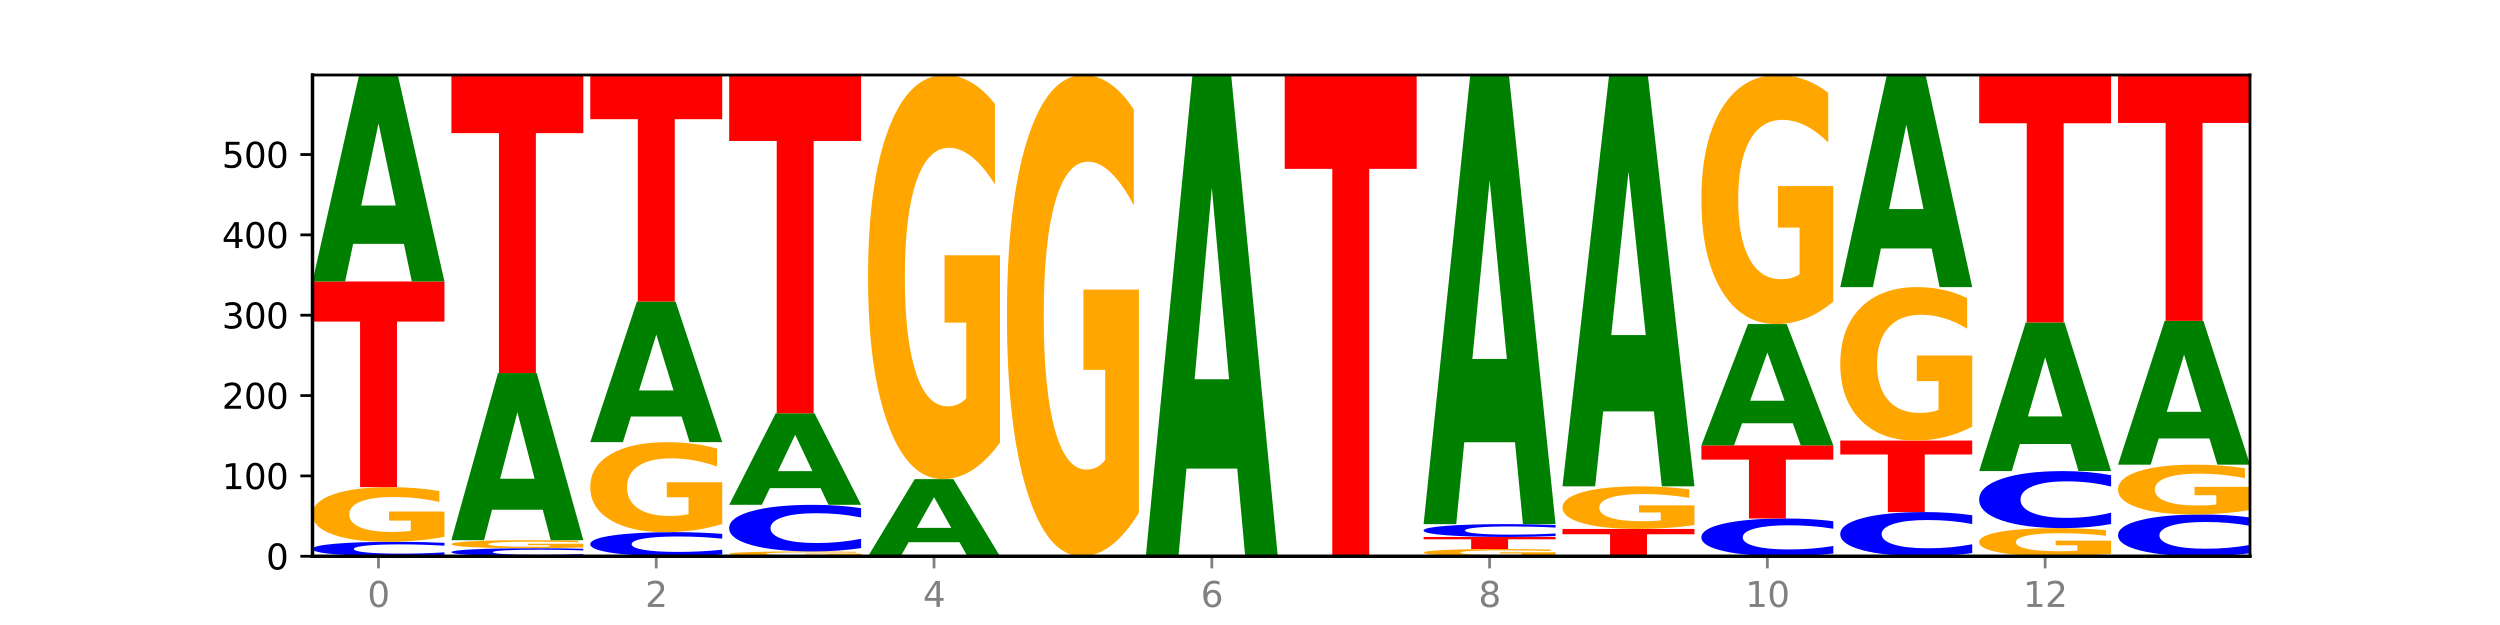 <?xml version="1.0" encoding="utf-8" standalone="no"?>
<!DOCTYPE svg PUBLIC "-//W3C//DTD SVG 1.1//EN"
  "http://www.w3.org/Graphics/SVG/1.1/DTD/svg11.dtd">
<svg xmlns:xlink="http://www.w3.org/1999/xlink" width="720pt" height="180pt" viewBox="0 0 720 180" xmlns="http://www.w3.org/2000/svg" version="1.1">
 <defs>
  <style type="text/css">*{stroke-linejoin: round; stroke-linecap: butt}</style>
 </defs>
 <g id="figure_1">
  <g id="patch_1">
   <path d="M 0 180 
L 720 180 
L 720 0 
L 0 0 
z
" style="fill: #ffffff"/>
  </g>
  <g id="axes_1">
   <g id="patch_2">
    <path d="M 90 160.2 
L 648 160.2 
L 648 21.6 
L 90 21.6 
z
" style="fill: #ffffff"/>
   </g>
   <g id="line2d_1">
    <path d="M 90 160.2 
L 648 160.2 
" clip-path="url(#p0b8e74be50)" style="fill: none; stroke: #000000; stroke-width: 0.5; stroke-linecap: square"/>
   </g>
   <g id="patch_3">
    <path d="M 128 159.901 
Q 124.821 160.049 121.384 160.124 
Q 117.947 160.2 114.204 160.2 
Q 103.04 160.2 96.52 159.639 
Q 90 159.078 90 158.119 
Q 90 157.156 96.52 156.596 
Q 103.04 156.035 114.204 156.035 
Q 117.947 156.035 121.384 156.111 
Q 124.821 156.186 128 156.334 
L 128 157.164 
Q 124.793 156.968 121.681 156.876 
Q 118.569 156.785 115.132 156.785 
Q 108.966 156.785 105.434 157.141 
Q 101.91 157.495 101.91 158.119 
Q 101.91 158.74 105.434 159.095 
Q 108.966 159.45 115.132 159.45 
Q 118.569 159.45 121.681 159.359 
Q 124.793 159.267 128 159.07 
L 128 159.901 
z
" clip-path="url(#p0b8e74be50)" style="fill: #0000ff"/>
   </g>
   <g id="patch_4">
    <path d="M 128 154.611 
Q 124.168 155.323 120.046 155.681 
Q 115.924 156.035 111.529 156.035 
Q 101.599 156.035 95.8 153.916 
Q 90 151.797 90 148.173 
Q 90 144.507 95.902 142.404 
Q 101.812 140.301 112.091 140.301 
Q 116.052 140.301 119.68 140.587 
Q 123.316 140.87 126.535 141.429 
L 126.535 144.565 
Q 123.214 143.847 119.926 143.493 
Q 116.639 143.135 113.335 143.135 
Q 107.22 143.135 103.907 144.442 
Q 100.594 145.745 100.594 148.173 
Q 100.594 150.578 103.788 151.891 
Q 106.982 153.201 112.858 153.201 
Q 114.459 153.201 115.83 153.126 
Q 117.201 153.048 118.291 152.886 
L 118.291 149.941 
L 112.032 149.941 
L 112.032 147.318 
L 128 147.318 
L 128 154.611 
z
" clip-path="url(#p0b8e74be50)" style="fill: #ffa600"/>
   </g>
   <g id="patch_5">
    <path d="M 90 81.066 
L 128 81.066 
L 128 92.619 
L 114.329 92.619 
L 114.329 140.301 
L 103.698 140.301 
L 103.698 92.619 
L 90 92.619 
L 90 81.066 
z
" clip-path="url(#p0b8e74be50)" style="fill: #ff0000"/>
   </g>
   <g id="patch_6">
    <path d="M 116.323 70.233 
L 101.708 70.233 
L 99.401 81.066 
L 90 81.066 
L 103.425 21.6 
L 114.575 21.6 
L 128 81.066 
L 118.607 81.066 
L 116.323 70.233 
z
M 104.039 59.196 
L 113.969 59.196 
L 109.012 35.543 
L 104.039 59.196 
z
" clip-path="url(#p0b8e74be50)" style="fill: #008000"/>
   </g>
   <g id="patch_7">
    <path d="M 168 160.034 
Q 164.821 160.116 161.384 160.158 
Q 157.947 160.2 154.204 160.2 
Q 143.04 160.2 136.52 159.888 
Q 130 159.577 130 159.044 
Q 130 158.509 136.52 158.198 
Q 143.04 157.886 154.204 157.886 
Q 157.947 157.886 161.384 157.928 
Q 164.821 157.97 168 158.052 
L 168 158.513 
Q 164.793 158.404 161.681 158.354 
Q 158.569 158.303 155.132 158.303 
Q 148.966 158.303 145.434 158.5 
Q 141.91 158.697 141.91 159.044 
Q 141.91 159.389 145.434 159.586 
Q 148.966 159.783 155.132 159.783 
Q 158.569 159.783 161.681 159.733 
Q 164.793 159.681 168 159.572 
L 168 160.034 
z
" clip-path="url(#p0b8e74be50)" style="fill: #0000ff"/>
   </g>
   <g id="patch_8">
    <path d="M 168 157.677 
Q 164.168 157.781 160.046 157.834 
Q 155.924 157.886 151.529 157.886 
Q 141.599 157.886 135.8 157.575 
Q 130 157.263 130 156.73 
Q 130 156.191 135.902 155.882 
Q 141.812 155.572 152.091 155.572 
Q 156.052 155.572 159.68 155.614 
Q 163.316 155.656 166.535 155.738 
L 166.535 156.199 
Q 163.214 156.094 159.926 156.042 
Q 156.639 155.989 153.335 155.989 
Q 147.22 155.989 143.907 156.181 
Q 140.594 156.373 140.594 156.73 
Q 140.594 157.084 143.788 157.277 
Q 146.982 157.469 152.858 157.469 
Q 154.459 157.469 155.83 157.458 
Q 157.201 157.447 158.291 157.423 
L 158.291 156.99 
L 152.032 156.99 
L 152.032 156.604 
L 168 156.604 
L 168 157.677 
z
" clip-path="url(#p0b8e74be50)" style="fill: #ffa600"/>
   </g>
   <g id="patch_9">
    <path d="M 156.323 146.805 
L 141.708 146.805 
L 139.401 155.572 
L 130 155.572 
L 143.425 107.444 
L 154.575 107.444 
L 168 155.572 
L 158.607 155.572 
L 156.323 146.805 
z
M 144.039 137.872 
L 153.969 137.872 
L 149.012 118.728 
L 144.039 137.872 
z
" clip-path="url(#p0b8e74be50)" style="fill: #008000"/>
   </g>
   <g id="patch_10">
    <path d="M 130 21.6 
L 168 21.6 
L 168 38.342 
L 154.329 38.342 
L 154.329 107.444 
L 143.698 107.444 
L 143.698 38.342 
L 130 38.342 
L 130 21.6 
z
" clip-path="url(#p0b8e74be50)" style="fill: #ff0000"/>
   </g>
   <g id="patch_11">
    <path d="M 208 159.702 
Q 204.821 159.949 201.384 160.074 
Q 197.947 160.2 194.204 160.2 
Q 183.04 160.2 176.52 159.265 
Q 170 158.33 170 156.731 
Q 170 155.127 176.52 154.193 
Q 183.04 153.258 194.204 153.258 
Q 197.947 153.258 201.384 153.385 
Q 204.821 153.509 208 153.756 
L 208 155.14 
Q 204.793 154.813 201.681 154.661 
Q 198.569 154.509 195.132 154.509 
Q 188.966 154.509 185.434 155.101 
Q 181.91 155.692 181.91 156.731 
Q 181.91 157.767 185.434 158.359 
Q 188.966 158.95 195.132 158.95 
Q 198.569 158.95 201.681 158.798 
Q 204.793 158.644 208 158.317 
L 208 159.702 
z
" clip-path="url(#p0b8e74be50)" style="fill: #0000ff"/>
   </g>
   <g id="patch_12">
    <path d="M 208 150.914 
Q 204.168 152.086 200.046 152.675 
Q 195.924 153.258 191.529 153.258 
Q 181.599 153.258 175.8 149.768 
Q 170 146.278 170 140.309 
Q 170 134.27 175.902 130.807 
Q 181.812 127.343 192.091 127.343 
Q 196.052 127.343 199.68 127.814 
Q 203.316 128.28 206.535 129.201 
L 206.535 134.367 
Q 203.214 133.184 199.926 132.6 
Q 196.639 132.011 193.335 132.011 
Q 187.22 132.011 183.907 134.163 
Q 180.594 136.31 180.594 140.309 
Q 180.594 144.27 183.788 146.433 
Q 186.982 148.59 192.858 148.59 
Q 194.459 148.59 195.83 148.467 
Q 197.201 148.339 198.291 148.071 
L 198.291 143.221 
L 192.032 143.221 
L 192.032 138.901 
L 208 138.901 
L 208 150.914 
z
" clip-path="url(#p0b8e74be50)" style="fill: #ffa600"/>
   </g>
   <g id="patch_13">
    <path d="M 196.323 119.967 
L 181.708 119.967 
L 179.401 127.343 
L 170 127.343 
L 183.425 86.851 
L 194.575 86.851 
L 208 127.343 
L 198.607 127.343 
L 196.323 119.967 
z
M 184.039 112.451 
L 193.969 112.451 
L 189.012 96.345 
L 184.039 112.451 
z
" clip-path="url(#p0b8e74be50)" style="fill: #008000"/>
   </g>
   <g id="patch_14">
    <path d="M 170 21.6 
L 208 21.6 
L 208 34.326 
L 194.329 34.326 
L 194.329 86.851 
L 183.698 86.851 
L 183.698 34.326 
L 170 34.326 
L 170 21.6 
z
" clip-path="url(#p0b8e74be50)" style="fill: #ff0000"/>
   </g>
   <g id="patch_15">
    <path d="M 248 160.074 
Q 244.168 160.137 240.046 160.169 
Q 235.924 160.2 231.529 160.2 
Q 221.599 160.2 215.8 160.013 
Q 210 159.826 210 159.506 
Q 210 159.183 215.902 158.997 
Q 221.812 158.812 232.091 158.812 
Q 236.052 158.812 239.68 158.837 
Q 243.316 158.862 246.535 158.911 
L 246.535 159.188 
Q 243.214 159.125 239.926 159.093 
Q 236.639 159.062 233.335 159.062 
Q 227.22 159.062 223.907 159.177 
Q 220.594 159.292 220.594 159.506 
Q 220.594 159.718 223.788 159.834 
Q 226.982 159.95 232.858 159.95 
Q 234.459 159.95 235.83 159.943 
Q 237.201 159.936 238.291 159.922 
L 238.291 159.662 
L 232.032 159.662 
L 232.032 159.431 
L 248 159.431 
L 248 160.074 
z
" clip-path="url(#p0b8e74be50)" style="fill: #ffa600"/>
   </g>
   <g id="patch_16">
    <path d="M 248 157.85 
Q 244.821 158.327 241.384 158.568 
Q 237.947 158.812 234.204 158.812 
Q 223.04 158.812 216.52 157.004 
Q 210 155.197 210 152.106 
Q 210 149.004 216.52 147.199 
Q 223.04 145.391 234.204 145.391 
Q 237.947 145.391 241.384 145.635 
Q 244.821 145.876 248 146.353 
L 248 149.028 
Q 244.793 148.396 241.681 148.103 
Q 238.569 147.809 235.132 147.809 
Q 228.966 147.809 225.434 148.954 
Q 221.91 150.096 221.91 152.106 
Q 221.91 154.107 225.434 155.252 
Q 228.966 156.394 235.132 156.394 
Q 238.569 156.394 241.681 156.1 
Q 244.793 155.804 248 155.172 
L 248 157.85 
z
" clip-path="url(#p0b8e74be50)" style="fill: #0000ff"/>
   </g>
   <g id="patch_17">
    <path d="M 236.323 140.586 
L 221.708 140.586 
L 219.401 145.391 
L 210 145.391 
L 223.425 119.013 
L 234.575 119.013 
L 248 145.391 
L 238.607 145.391 
L 236.323 140.586 
z
M 224.039 135.69 
L 233.969 135.69 
L 229.012 125.198 
L 224.039 135.69 
z
" clip-path="url(#p0b8e74be50)" style="fill: #008000"/>
   </g>
   <g id="patch_18">
    <path d="M 210 21.6 
L 248 21.6 
L 248 40.598 
L 234.329 40.598 
L 234.329 119.013 
L 223.698 119.013 
L 223.698 40.598 
L 210 40.598 
L 210 21.6 
z
" clip-path="url(#p0b8e74be50)" style="fill: #ff0000"/>
   </g>
   <g id="patch_19">
    <path d="M 276.323 156.153 
L 261.708 156.153 
L 259.401 160.2 
L 250 160.2 
L 263.425 137.987 
L 274.575 137.987 
L 288 160.2 
L 278.607 160.2 
L 276.323 156.153 
z
M 264.039 152.031 
L 273.969 152.031 
L 269.012 143.195 
L 264.039 152.031 
z
" clip-path="url(#p0b8e74be50)" style="fill: #008000"/>
   </g>
   <g id="patch_20">
    <path d="M 288 127.457 
Q 284.168 132.722 280.046 135.366 
Q 275.924 137.987 271.529 137.987 
Q 261.599 137.987 255.8 122.312 
Q 250 106.636 250 79.83 
Q 250 52.71 255.902 37.155 
Q 261.812 21.6 272.091 21.6 
Q 276.052 21.6 279.68 23.716 
Q 283.316 25.807 286.535 29.943 
L 286.535 53.143 
Q 283.214 47.83 279.926 45.209 
Q 276.639 42.565 273.335 42.565 
Q 267.22 42.565 263.907 52.229 
Q 260.594 61.87 260.594 79.83 
Q 260.594 97.621 263.788 107.334 
Q 266.982 117.022 272.858 117.022 
Q 274.459 117.022 275.83 116.469 
Q 277.201 115.892 278.291 114.69 
L 278.291 92.908 
L 272.032 92.908 
L 272.032 73.507 
L 288 73.507 
L 288 127.457 
z
" clip-path="url(#p0b8e74be50)" style="fill: #ffa600"/>
   </g>
   <g id="patch_21">
    <path d="M 328 147.66 
Q 324.168 153.93 320.046 157.079 
Q 315.924 160.2 311.529 160.2 
Q 301.599 160.2 295.8 141.533 
Q 290 122.866 290 90.943 
Q 290 58.648 295.902 40.124 
Q 301.812 21.6 312.091 21.6 
Q 316.052 21.6 319.68 24.119 
Q 323.316 26.61 326.535 31.535 
L 326.535 59.163 
Q 323.214 52.836 319.926 49.715 
Q 316.639 46.566 313.335 46.566 
Q 307.22 46.566 303.907 58.075 
Q 300.594 69.556 300.594 90.943 
Q 300.594 112.129 303.788 123.696 
Q 306.982 135.234 312.858 135.234 
Q 314.459 135.234 315.83 134.576 
Q 317.201 133.889 318.291 132.457 
L 318.291 106.518 
L 312.032 106.518 
L 312.032 83.413 
L 328 83.413 
L 328 147.66 
z
" clip-path="url(#p0b8e74be50)" style="fill: #ffa600"/>
   </g>
   <g id="patch_22">
    <path d="M 356.323 134.951 
L 341.708 134.951 
L 339.401 160.2 
L 330 160.2 
L 343.425 21.6 
L 354.575 21.6 
L 368 160.2 
L 358.607 160.2 
L 356.323 134.951 
z
M 344.039 109.228 
L 353.969 109.228 
L 349.012 54.096 
L 344.039 109.228 
z
" clip-path="url(#p0b8e74be50)" style="fill: #008000"/>
   </g>
   <g id="patch_23">
    <path d="M 370 21.6 
L 408 21.6 
L 408 48.631 
L 394.329 48.631 
L 394.329 160.2 
L 383.698 160.2 
L 383.698 48.631 
L 370 48.631 
L 370 21.6 
z
" clip-path="url(#p0b8e74be50)" style="fill: #ff0000"/>
   </g>
   <g id="patch_24">
    <path d="M 448 160.012 
Q 444.168 160.106 440.046 160.153 
Q 435.924 160.2 431.529 160.2 
Q 421.599 160.2 415.8 159.92 
Q 410 159.639 410 159.159 
Q 410 158.674 415.902 158.396 
Q 421.812 158.118 432.091 158.118 
Q 436.052 158.118 439.68 158.155 
Q 443.316 158.193 446.535 158.267 
L 446.535 158.682 
Q 443.214 158.587 439.926 158.54 
Q 436.639 158.493 433.335 158.493 
Q 427.22 158.493 423.907 158.666 
Q 420.594 158.838 420.594 159.159 
Q 420.594 159.478 423.788 159.652 
Q 426.982 159.825 432.858 159.825 
Q 434.459 159.825 435.83 159.815 
Q 437.201 159.805 438.291 159.783 
L 438.291 159.393 
L 432.032 159.393 
L 432.032 159.046 
L 448 159.046 
L 448 160.012 
z
" clip-path="url(#p0b8e74be50)" style="fill: #ffa600"/>
   </g>
   <g id="patch_25">
    <path d="M 410 154.647 
L 448 154.647 
L 448 155.324 
L 434.329 155.324 
L 434.329 158.118 
L 423.698 158.118 
L 423.698 155.324 
L 410 155.324 
L 410 154.647 
z
" clip-path="url(#p0b8e74be50)" style="fill: #ff0000"/>
   </g>
   <g id="patch_26">
    <path d="M 448 154.381 
Q 444.821 154.513 441.384 154.579 
Q 437.947 154.647 434.204 154.647 
Q 423.04 154.647 416.52 154.148 
Q 410 153.65 410 152.797 
Q 410 151.941 416.52 151.443 
Q 423.04 150.945 434.204 150.945 
Q 437.947 150.945 441.384 151.012 
Q 444.821 151.078 448 151.21 
L 448 151.948 
Q 444.793 151.774 441.681 151.693 
Q 438.569 151.611 435.132 151.611 
Q 428.966 151.611 425.434 151.927 
Q 421.91 152.242 421.91 152.797 
Q 421.91 153.349 425.434 153.665 
Q 428.966 153.98 435.132 153.98 
Q 438.569 153.98 441.681 153.899 
Q 444.793 153.817 448 153.643 
L 448 154.381 
z
" clip-path="url(#p0b8e74be50)" style="fill: #0000ff"/>
   </g>
   <g id="patch_27">
    <path d="M 436.323 127.382 
L 421.708 127.382 
L 419.401 150.945 
L 410 150.945 
L 423.425 21.6 
L 434.575 21.6 
L 448 150.945 
L 438.607 150.945 
L 436.323 127.382 
z
M 424.039 103.376 
L 433.969 103.376 
L 429.012 51.926 
L 424.039 103.376 
z
" clip-path="url(#p0b8e74be50)" style="fill: #008000"/>
   </g>
   <g id="patch_28">
    <path d="M 450 152.333 
L 488 152.333 
L 488 153.867 
L 474.329 153.867 
L 474.329 160.2 
L 463.698 160.2 
L 463.698 153.867 
L 450 153.867 
L 450 152.333 
z
" clip-path="url(#p0b8e74be50)" style="fill: #ff0000"/>
   </g>
   <g id="patch_29">
    <path d="M 488 151.223 
Q 484.168 151.778 480.046 152.057 
Q 475.924 152.333 471.529 152.333 
Q 461.599 152.333 455.8 150.681 
Q 450 149.03 450 146.205 
Q 450 143.347 455.902 141.708 
Q 461.812 140.069 472.091 140.069 
Q 476.052 140.069 479.68 140.292 
Q 483.316 140.513 486.535 140.948 
L 486.535 143.393 
Q 483.214 142.833 479.926 142.557 
Q 476.639 142.278 473.335 142.278 
Q 467.22 142.278 463.907 143.297 
Q 460.594 144.313 460.594 146.205 
Q 460.594 148.08 463.788 149.103 
Q 466.982 150.124 472.858 150.124 
Q 474.459 150.124 475.83 150.066 
Q 477.201 150.005 478.291 149.878 
L 478.291 147.583 
L 472.032 147.583 
L 472.032 145.539 
L 488 145.539 
L 488 151.223 
z
" clip-path="url(#p0b8e74be50)" style="fill: #ffa600"/>
   </g>
   <g id="patch_30">
    <path d="M 476.323 118.488 
L 461.708 118.488 
L 459.401 140.069 
L 450 140.069 
L 463.425 21.6 
L 474.575 21.6 
L 488 140.069 
L 478.607 140.069 
L 476.323 118.488 
z
M 464.039 96.5 
L 473.969 96.5 
L 469.012 49.377 
L 464.039 96.5 
z
" clip-path="url(#p0b8e74be50)" style="fill: #008000"/>
   </g>
   <g id="patch_31">
    <path d="M 528 159.42 
Q 524.821 159.807 521.384 160.002 
Q 517.947 160.2 514.204 160.2 
Q 503.04 160.2 496.52 158.735 
Q 490 157.271 490 154.766 
Q 490 152.252 496.52 150.79 
Q 503.04 149.325 514.204 149.325 
Q 517.947 149.325 521.384 149.523 
Q 524.821 149.718 528 150.104 
L 528 152.272 
Q 524.793 151.76 521.681 151.522 
Q 518.569 151.284 515.132 151.284 
Q 508.966 151.284 505.434 152.212 
Q 501.91 153.137 501.91 154.766 
Q 501.91 156.388 505.434 157.316 
Q 508.966 158.241 515.132 158.241 
Q 518.569 158.241 521.681 158.003 
Q 524.793 157.763 528 157.25 
L 528 159.42 
z
" clip-path="url(#p0b8e74be50)" style="fill: #0000ff"/>
   </g>
   <g id="patch_32">
    <path d="M 490 128.269 
L 528 128.269 
L 528 132.375 
L 514.329 132.375 
L 514.329 149.325 
L 503.698 149.325 
L 503.698 132.375 
L 490 132.375 
L 490 128.269 
z
" clip-path="url(#p0b8e74be50)" style="fill: #ff0000"/>
   </g>
   <g id="patch_33">
    <path d="M 516.323 121.904 
L 501.708 121.904 
L 499.401 128.269 
L 490 128.269 
L 503.425 93.33 
L 514.575 93.33 
L 528 128.269 
L 518.607 128.269 
L 516.323 121.904 
z
M 504.039 115.419 
L 513.969 115.419 
L 509.012 101.521 
L 504.039 115.419 
z
" clip-path="url(#p0b8e74be50)" style="fill: #008000"/>
   </g>
   <g id="patch_34">
    <path d="M 528 86.84 
Q 524.168 90.085 520.046 91.714 
Q 515.924 93.33 511.529 93.33 
Q 501.599 93.33 495.8 83.669 
Q 490 74.008 490 57.487 
Q 490 40.773 495.902 31.187 
Q 501.812 21.6 512.091 21.6 
Q 516.052 21.6 519.68 22.904 
Q 523.316 24.193 526.535 26.742 
L 526.535 41.04 
Q 523.214 37.765 519.926 36.15 
Q 516.639 34.521 513.335 34.521 
Q 507.22 34.521 503.907 40.477 
Q 500.594 46.419 500.594 57.487 
Q 500.594 68.452 503.788 74.438 
Q 506.982 80.409 512.858 80.409 
Q 514.459 80.409 515.83 80.068 
Q 517.201 79.713 518.291 78.972 
L 518.291 65.547 
L 512.032 65.547 
L 512.032 53.59 
L 528 53.59 
L 528 86.84 
z
" clip-path="url(#p0b8e74be50)" style="fill: #ffa600"/>
   </g>
   <g id="patch_35">
    <path d="M 568 159.288 
Q 564.821 159.74 561.384 159.969 
Q 557.947 160.2 554.204 160.2 
Q 543.04 160.2 536.52 158.486 
Q 530 156.772 530 153.841 
Q 530 150.899 536.52 149.188 
Q 543.04 147.474 554.204 147.474 
Q 557.947 147.474 561.384 147.705 
Q 564.821 147.934 568 148.386 
L 568 150.923 
Q 564.793 150.323 561.681 150.045 
Q 558.569 149.766 555.132 149.766 
Q 548.966 149.766 545.434 150.852 
Q 541.91 151.935 541.91 153.841 
Q 541.91 155.739 545.434 156.825 
Q 548.966 157.908 555.132 157.908 
Q 558.569 157.908 561.681 157.629 
Q 564.793 157.348 568 156.748 
L 568 159.288 
z
" clip-path="url(#p0b8e74be50)" style="fill: #0000ff"/>
   </g>
   <g id="patch_36">
    <path d="M 530 126.88 
L 568 126.88 
L 568 130.897 
L 554.329 130.897 
L 554.329 147.474 
L 543.698 147.474 
L 543.698 130.897 
L 530 130.897 
L 530 126.88 
z
" clip-path="url(#p0b8e74be50)" style="fill: #ff0000"/>
   </g>
   <g id="patch_37">
    <path d="M 568 122.882 
Q 564.168 124.881 560.046 125.885 
Q 555.924 126.88 551.529 126.88 
Q 541.599 126.88 535.8 120.928 
Q 530 114.976 530 104.797 
Q 530 94.499 535.902 88.592 
Q 541.812 82.686 552.091 82.686 
Q 556.052 82.686 559.68 83.489 
Q 563.316 84.283 566.535 85.854 
L 566.535 94.663 
Q 563.214 92.646 559.926 91.651 
Q 556.639 90.647 553.335 90.647 
Q 547.22 90.647 543.907 94.316 
Q 540.594 97.977 540.594 104.797 
Q 540.594 111.552 543.788 115.241 
Q 546.982 118.92 552.858 118.92 
Q 554.459 118.92 555.83 118.71 
Q 557.201 118.491 558.291 118.034 
L 558.291 109.763 
L 552.032 109.763 
L 552.032 102.396 
L 568 102.396 
L 568 122.882 
z
" clip-path="url(#p0b8e74be50)" style="fill: #ffa600"/>
   </g>
   <g id="patch_38">
    <path d="M 556.323 71.558 
L 541.708 71.558 
L 539.401 82.686 
L 530 82.686 
L 543.425 21.6 
L 554.575 21.6 
L 568 82.686 
L 558.607 82.686 
L 556.323 71.558 
z
M 544.039 60.22 
L 553.969 60.22 
L 549.012 35.922 
L 544.039 60.22 
z
" clip-path="url(#p0b8e74be50)" style="fill: #008000"/>
   </g>
   <g id="patch_39">
    <path d="M 608 159.467 
Q 604.168 159.834 600.046 160.018 
Q 595.924 160.2 591.529 160.2 
Q 581.599 160.2 575.8 159.109 
Q 570 158.019 570 156.153 
Q 570 154.266 575.902 153.184 
Q 581.812 152.102 592.091 152.102 
Q 596.052 152.102 599.68 152.249 
Q 603.316 152.394 606.535 152.682 
L 606.535 154.296 
Q 603.214 153.927 599.926 153.744 
Q 596.639 153.56 593.335 153.56 
Q 587.22 153.56 583.907 154.233 
Q 580.594 154.904 580.594 156.153 
Q 580.594 157.391 583.788 158.067 
Q 586.982 158.741 592.858 158.741 
Q 594.459 158.741 595.83 158.703 
Q 597.201 158.663 598.291 158.579 
L 598.291 157.063 
L 592.032 157.063 
L 592.032 155.713 
L 608 155.713 
L 608 159.467 
z
" clip-path="url(#p0b8e74be50)" style="fill: #ffa600"/>
   </g>
   <g id="patch_40">
    <path d="M 608 150.924 
Q 604.821 151.508 601.384 151.803 
Q 597.947 152.102 594.204 152.102 
Q 583.04 152.102 576.52 149.889 
Q 570 147.676 570 143.892 
Q 570 140.095 576.52 137.886 
Q 583.04 135.673 594.204 135.673 
Q 597.947 135.673 601.384 135.972 
Q 604.821 136.267 608 136.851 
L 608 140.126 
Q 604.793 139.352 601.681 138.992 
Q 598.569 138.632 595.132 138.632 
Q 588.966 138.632 585.434 140.034 
Q 581.91 141.432 581.91 143.892 
Q 581.91 146.343 585.434 147.744 
Q 588.966 149.142 595.132 149.142 
Q 598.569 149.142 601.681 148.783 
Q 604.793 148.419 608 147.646 
L 608 150.924 
z
" clip-path="url(#p0b8e74be50)" style="fill: #0000ff"/>
   </g>
   <g id="patch_41">
    <path d="M 596.323 127.875 
L 581.708 127.875 
L 579.401 135.673 
L 570 135.673 
L 583.425 92.867 
L 594.575 92.867 
L 608 135.673 
L 598.607 135.673 
L 596.323 127.875 
z
M 584.039 119.93 
L 593.969 119.93 
L 589.012 102.903 
L 584.039 119.93 
z
" clip-path="url(#p0b8e74be50)" style="fill: #008000"/>
   </g>
   <g id="patch_42">
    <path d="M 570 21.6 
L 608 21.6 
L 608 35.499 
L 594.329 35.499 
L 594.329 92.867 
L 583.698 92.867 
L 583.698 35.499 
L 570 35.499 
L 570 21.6 
z
" clip-path="url(#p0b8e74be50)" style="fill: #ff0000"/>
   </g>
   <g id="patch_43">
    <path d="M 648 159.338 
Q 644.821 159.765 641.384 159.981 
Q 637.947 160.2 634.204 160.2 
Q 623.04 160.2 616.52 158.579 
Q 610 156.959 610 154.188 
Q 610 151.406 616.52 149.788 
Q 623.04 148.168 634.204 148.168 
Q 637.947 148.168 641.384 148.387 
Q 644.821 148.603 648 149.03 
L 648 151.429 
Q 644.793 150.862 641.681 150.599 
Q 638.569 150.335 635.132 150.335 
Q 628.966 150.335 625.434 151.362 
Q 621.91 152.386 621.91 154.188 
Q 621.91 155.982 625.434 157.009 
Q 628.966 158.033 635.132 158.033 
Q 638.569 158.033 641.681 157.769 
Q 644.793 157.503 648 156.937 
L 648 159.338 
z
" clip-path="url(#p0b8e74be50)" style="fill: #0000ff"/>
   </g>
   <g id="patch_44">
    <path d="M 648 146.87 
Q 644.168 147.519 640.046 147.845 
Q 635.924 148.168 631.529 148.168 
Q 621.599 148.168 615.8 146.236 
Q 610 144.304 610 140.999 
Q 610 137.657 615.902 135.739 
Q 621.812 133.822 632.091 133.822 
Q 636.052 133.822 639.68 134.083 
Q 643.316 134.341 646.535 134.85 
L 646.535 137.71 
Q 643.214 137.055 639.926 136.732 
Q 636.639 136.406 633.335 136.406 
Q 627.22 136.406 623.907 137.597 
Q 620.594 138.786 620.594 140.999 
Q 620.594 143.192 623.788 144.39 
Q 626.982 145.584 632.858 145.584 
Q 634.459 145.584 635.83 145.516 
Q 637.201 145.445 638.291 145.296 
L 638.291 142.612 
L 632.032 142.612 
L 632.032 140.22 
L 648 140.22 
L 648 146.87 
z
" clip-path="url(#p0b8e74be50)" style="fill: #ffa600"/>
   </g>
   <g id="patch_45">
    <path d="M 636.323 126.277 
L 621.708 126.277 
L 619.401 133.822 
L 610 133.822 
L 623.425 92.404 
L 634.575 92.404 
L 648 133.822 
L 638.607 133.822 
L 636.323 126.277 
z
M 624.039 118.59 
L 633.969 118.59 
L 629.012 102.115 
L 624.039 118.59 
z
" clip-path="url(#p0b8e74be50)" style="fill: #008000"/>
   </g>
   <g id="patch_46">
    <path d="M 610 21.6 
L 648 21.6 
L 648 35.409 
L 634.329 35.409 
L 634.329 92.404 
L 623.698 92.404 
L 623.698 35.409 
L 610 35.409 
L 610 21.6 
z
" clip-path="url(#p0b8e74be50)" style="fill: #ff0000"/>
   </g>
   <g id="matplotlib.axis_1">
    <g id="xtick_1">
     <g id="line2d_2">
      <defs>
       <path id="mf49f4c0b8e" d="M 0 0 
L 0 3.5 
" style="stroke: #808080; stroke-width: 0.8"/>
      </defs>
      <g>
       <use xlink:href="#mf49f4c0b8e" x="109" y="160.2" style="fill: #808080; stroke: #808080; stroke-width: 0.8"/>
      </g>
     </g>
     <g id="text_1">
      <!-- 0 -->
      <g style="fill: #808080" transform="translate(105.819 174.798) scale(0.1 -0.1)">
       <defs>
        <path id="DejaVuSans-30" d="M 2034 4250 
Q 1547 4250 1301 3770 
Q 1056 3291 1056 2328 
Q 1056 1369 1301 889 
Q 1547 409 2034 409 
Q 2525 409 2770 889 
Q 3016 1369 3016 2328 
Q 3016 3291 2770 3770 
Q 2525 4250 2034 4250 
z
M 2034 4750 
Q 2819 4750 3233 4129 
Q 3647 3509 3647 2328 
Q 3647 1150 3233 529 
Q 2819 -91 2034 -91 
Q 1250 -91 836 529 
Q 422 1150 422 2328 
Q 422 3509 836 4129 
Q 1250 4750 2034 4750 
z
" transform="scale(0.016)"/>
       </defs>
       <use xlink:href="#DejaVuSans-30"/>
      </g>
     </g>
    </g>
    <g id="xtick_2">
     <g id="line2d_3">
      <g>
       <use xlink:href="#mf49f4c0b8e" x="189" y="160.2" style="fill: #808080; stroke: #808080; stroke-width: 0.8"/>
      </g>
     </g>
     <g id="text_2">
      <!-- 2 -->
      <g style="fill: #808080" transform="translate(185.819 174.798) scale(0.1 -0.1)">
       <defs>
        <path id="DejaVuSans-32" d="M 1228 531 
L 3431 531 
L 3431 0 
L 469 0 
L 469 531 
Q 828 903 1448 1529 
Q 2069 2156 2228 2338 
Q 2531 2678 2651 2914 
Q 2772 3150 2772 3378 
Q 2772 3750 2511 3984 
Q 2250 4219 1831 4219 
Q 1534 4219 1204 4116 
Q 875 4013 500 3803 
L 500 4441 
Q 881 4594 1212 4672 
Q 1544 4750 1819 4750 
Q 2544 4750 2975 4387 
Q 3406 4025 3406 3419 
Q 3406 3131 3298 2873 
Q 3191 2616 2906 2266 
Q 2828 2175 2409 1742 
Q 1991 1309 1228 531 
z
" transform="scale(0.016)"/>
       </defs>
       <use xlink:href="#DejaVuSans-32"/>
      </g>
     </g>
    </g>
    <g id="xtick_3">
     <g id="line2d_4">
      <g>
       <use xlink:href="#mf49f4c0b8e" x="269" y="160.2" style="fill: #808080; stroke: #808080; stroke-width: 0.8"/>
      </g>
     </g>
     <g id="text_3">
      <!-- 4 -->
      <g style="fill: #808080" transform="translate(265.819 174.798) scale(0.1 -0.1)">
       <defs>
        <path id="DejaVuSans-34" d="M 2419 4116 
L 825 1625 
L 2419 1625 
L 2419 4116 
z
M 2253 4666 
L 3047 4666 
L 3047 1625 
L 3713 1625 
L 3713 1100 
L 3047 1100 
L 3047 0 
L 2419 0 
L 2419 1100 
L 313 1100 
L 313 1709 
L 2253 4666 
z
" transform="scale(0.016)"/>
       </defs>
       <use xlink:href="#DejaVuSans-34"/>
      </g>
     </g>
    </g>
    <g id="xtick_4">
     <g id="line2d_5">
      <g>
       <use xlink:href="#mf49f4c0b8e" x="349" y="160.2" style="fill: #808080; stroke: #808080; stroke-width: 0.8"/>
      </g>
     </g>
     <g id="text_4">
      <!-- 6 -->
      <g style="fill: #808080" transform="translate(345.819 174.798) scale(0.1 -0.1)">
       <defs>
        <path id="DejaVuSans-36" d="M 2113 2584 
Q 1688 2584 1439 2293 
Q 1191 2003 1191 1497 
Q 1191 994 1439 701 
Q 1688 409 2113 409 
Q 2538 409 2786 701 
Q 3034 994 3034 1497 
Q 3034 2003 2786 2293 
Q 2538 2584 2113 2584 
z
M 3366 4563 
L 3366 3988 
Q 3128 4100 2886 4159 
Q 2644 4219 2406 4219 
Q 1781 4219 1451 3797 
Q 1122 3375 1075 2522 
Q 1259 2794 1537 2939 
Q 1816 3084 2150 3084 
Q 2853 3084 3261 2657 
Q 3669 2231 3669 1497 
Q 3669 778 3244 343 
Q 2819 -91 2113 -91 
Q 1303 -91 875 529 
Q 447 1150 447 2328 
Q 447 3434 972 4092 
Q 1497 4750 2381 4750 
Q 2619 4750 2861 4703 
Q 3103 4656 3366 4563 
z
" transform="scale(0.016)"/>
       </defs>
       <use xlink:href="#DejaVuSans-36"/>
      </g>
     </g>
    </g>
    <g id="xtick_5">
     <g id="line2d_6">
      <g>
       <use xlink:href="#mf49f4c0b8e" x="429" y="160.2" style="fill: #808080; stroke: #808080; stroke-width: 0.8"/>
      </g>
     </g>
     <g id="text_5">
      <!-- 8 -->
      <g style="fill: #808080" transform="translate(425.819 174.798) scale(0.1 -0.1)">
       <defs>
        <path id="DejaVuSans-38" d="M 2034 2216 
Q 1584 2216 1326 1975 
Q 1069 1734 1069 1313 
Q 1069 891 1326 650 
Q 1584 409 2034 409 
Q 2484 409 2743 651 
Q 3003 894 3003 1313 
Q 3003 1734 2745 1975 
Q 2488 2216 2034 2216 
z
M 1403 2484 
Q 997 2584 770 2862 
Q 544 3141 544 3541 
Q 544 4100 942 4425 
Q 1341 4750 2034 4750 
Q 2731 4750 3128 4425 
Q 3525 4100 3525 3541 
Q 3525 3141 3298 2862 
Q 3072 2584 2669 2484 
Q 3125 2378 3379 2068 
Q 3634 1759 3634 1313 
Q 3634 634 3220 271 
Q 2806 -91 2034 -91 
Q 1263 -91 848 271 
Q 434 634 434 1313 
Q 434 1759 690 2068 
Q 947 2378 1403 2484 
z
M 1172 3481 
Q 1172 3119 1398 2916 
Q 1625 2713 2034 2713 
Q 2441 2713 2670 2916 
Q 2900 3119 2900 3481 
Q 2900 3844 2670 4047 
Q 2441 4250 2034 4250 
Q 1625 4250 1398 4047 
Q 1172 3844 1172 3481 
z
" transform="scale(0.016)"/>
       </defs>
       <use xlink:href="#DejaVuSans-38"/>
      </g>
     </g>
    </g>
    <g id="xtick_6">
     <g id="line2d_7">
      <g>
       <use xlink:href="#mf49f4c0b8e" x="509" y="160.2" style="fill: #808080; stroke: #808080; stroke-width: 0.8"/>
      </g>
     </g>
     <g id="text_6">
      <!-- 10 -->
      <g style="fill: #808080" transform="translate(502.637 174.798) scale(0.1 -0.1)">
       <defs>
        <path id="DejaVuSans-31" d="M 794 531 
L 1825 531 
L 1825 4091 
L 703 3866 
L 703 4441 
L 1819 4666 
L 2450 4666 
L 2450 531 
L 3481 531 
L 3481 0 
L 794 0 
L 794 531 
z
" transform="scale(0.016)"/>
       </defs>
       <use xlink:href="#DejaVuSans-31"/>
       <use xlink:href="#DejaVuSans-30" x="63.623"/>
      </g>
     </g>
    </g>
    <g id="xtick_7">
     <g id="line2d_8">
      <g>
       <use xlink:href="#mf49f4c0b8e" x="589" y="160.2" style="fill: #808080; stroke: #808080; stroke-width: 0.8"/>
      </g>
     </g>
     <g id="text_7">
      <!-- 12 -->
      <g style="fill: #808080" transform="translate(582.638 174.798) scale(0.1 -0.1)">
       <use xlink:href="#DejaVuSans-31"/>
       <use xlink:href="#DejaVuSans-32" x="63.623"/>
      </g>
     </g>
    </g>
   </g>
   <g id="matplotlib.axis_2">
    <g id="ytick_1">
     <g id="line2d_9">
      <defs>
       <path id="m9d6f1030b9" d="M 0 0 
L -3.5 0 
" style="stroke: #000000; stroke-width: 0.8"/>
      </defs>
      <g>
       <use xlink:href="#m9d6f1030b9" x="90" y="160.2" style="stroke: #000000; stroke-width: 0.8"/>
      </g>
     </g>
     <g id="text_8">
      <!-- 0 -->
      <g transform="translate(76.638 163.999) scale(0.1 -0.1)">
       <use xlink:href="#DejaVuSans-30"/>
      </g>
     </g>
    </g>
    <g id="ytick_2">
     <g id="line2d_10">
      <g>
       <use xlink:href="#m9d6f1030b9" x="90" y="137.061" style="stroke: #000000; stroke-width: 0.8"/>
      </g>
     </g>
     <g id="text_9">
      <!-- 100 -->
      <g transform="translate(63.913 140.861) scale(0.1 -0.1)">
       <use xlink:href="#DejaVuSans-31"/>
       <use xlink:href="#DejaVuSans-30" x="63.623"/>
       <use xlink:href="#DejaVuSans-30" x="127.246"/>
      </g>
     </g>
    </g>
    <g id="ytick_3">
     <g id="line2d_11">
      <g>
       <use xlink:href="#m9d6f1030b9" x="90" y="113.923" style="stroke: #000000; stroke-width: 0.8"/>
      </g>
     </g>
     <g id="text_10">
      <!-- 200 -->
      <g transform="translate(63.913 117.722) scale(0.1 -0.1)">
       <use xlink:href="#DejaVuSans-32"/>
       <use xlink:href="#DejaVuSans-30" x="63.623"/>
       <use xlink:href="#DejaVuSans-30" x="127.246"/>
      </g>
     </g>
    </g>
    <g id="ytick_4">
     <g id="line2d_12">
      <g>
       <use xlink:href="#m9d6f1030b9" x="90" y="90.784" style="stroke: #000000; stroke-width: 0.8"/>
      </g>
     </g>
     <g id="text_11">
      <!-- 300 -->
      <g transform="translate(63.913 94.584) scale(0.1 -0.1)">
       <defs>
        <path id="DejaVuSans-33" d="M 2597 2516 
Q 3050 2419 3304 2112 
Q 3559 1806 3559 1356 
Q 3559 666 3084 287 
Q 2609 -91 1734 -91 
Q 1441 -91 1130 -33 
Q 819 25 488 141 
L 488 750 
Q 750 597 1062 519 
Q 1375 441 1716 441 
Q 2309 441 2620 675 
Q 2931 909 2931 1356 
Q 2931 1769 2642 2001 
Q 2353 2234 1838 2234 
L 1294 2234 
L 1294 2753 
L 1863 2753 
Q 2328 2753 2575 2939 
Q 2822 3125 2822 3475 
Q 2822 3834 2567 4026 
Q 2313 4219 1838 4219 
Q 1578 4219 1281 4162 
Q 984 4106 628 3988 
L 628 4550 
Q 988 4650 1302 4700 
Q 1616 4750 1894 4750 
Q 2613 4750 3031 4423 
Q 3450 4097 3450 3541 
Q 3450 3153 3228 2886 
Q 3006 2619 2597 2516 
z
" transform="scale(0.016)"/>
       </defs>
       <use xlink:href="#DejaVuSans-33"/>
       <use xlink:href="#DejaVuSans-30" x="63.623"/>
       <use xlink:href="#DejaVuSans-30" x="127.246"/>
      </g>
     </g>
    </g>
    <g id="ytick_5">
     <g id="line2d_13">
      <g>
       <use xlink:href="#m9d6f1030b9" x="90" y="67.646" style="stroke: #000000; stroke-width: 0.8"/>
      </g>
     </g>
     <g id="text_12">
      <!-- 400 -->
      <g transform="translate(63.913 71.445) scale(0.1 -0.1)">
       <use xlink:href="#DejaVuSans-34"/>
       <use xlink:href="#DejaVuSans-30" x="63.623"/>
       <use xlink:href="#DejaVuSans-30" x="127.246"/>
      </g>
     </g>
    </g>
    <g id="ytick_6">
     <g id="line2d_14">
      <g>
       <use xlink:href="#m9d6f1030b9" x="90" y="44.507" style="stroke: #000000; stroke-width: 0.8"/>
      </g>
     </g>
     <g id="text_13">
      <!-- 500 -->
      <g transform="translate(63.913 48.306) scale(0.1 -0.1)">
       <defs>
        <path id="DejaVuSans-35" d="M 691 4666 
L 3169 4666 
L 3169 4134 
L 1269 4134 
L 1269 2991 
Q 1406 3038 1543 3061 
Q 1681 3084 1819 3084 
Q 2600 3084 3056 2656 
Q 3513 2228 3513 1497 
Q 3513 744 3044 326 
Q 2575 -91 1722 -91 
Q 1428 -91 1123 -41 
Q 819 9 494 109 
L 494 744 
Q 775 591 1075 516 
Q 1375 441 1709 441 
Q 2250 441 2565 725 
Q 2881 1009 2881 1497 
Q 2881 1984 2565 2268 
Q 2250 2553 1709 2553 
Q 1456 2553 1204 2497 
Q 953 2441 691 2322 
L 691 4666 
z
" transform="scale(0.016)"/>
       </defs>
       <use xlink:href="#DejaVuSans-35"/>
       <use xlink:href="#DejaVuSans-30" x="63.623"/>
       <use xlink:href="#DejaVuSans-30" x="127.246"/>
      </g>
     </g>
    </g>
   </g>
   <g id="patch_47">
    <path d="M 90 160.2 
L 90 21.6 
" style="fill: none; stroke: #000000; stroke-linejoin: miter; stroke-linecap: square"/>
   </g>
   <g id="patch_48">
    <path d="M 648 160.2 
L 648 21.6 
" style="fill: none; stroke: #000000; stroke-width: 0.8; stroke-linejoin: miter; stroke-linecap: square"/>
   </g>
   <g id="patch_49">
    <path d="M 90 160.2 
L 648 160.2 
" style="fill: none; stroke: #000000; stroke-linejoin: miter; stroke-linecap: square"/>
   </g>
   <g id="patch_50">
    <path d="M 90 21.6 
L 648 21.6 
" style="fill: none; stroke: #000000; stroke-width: 0.8; stroke-linejoin: miter; stroke-linecap: square"/>
   </g>
  </g>
 </g>
 <defs>
  <clipPath id="p0b8e74be50">
   <rect x="90" y="21.6" width="558" height="138.6"/>
  </clipPath>
 </defs>
</svg>

